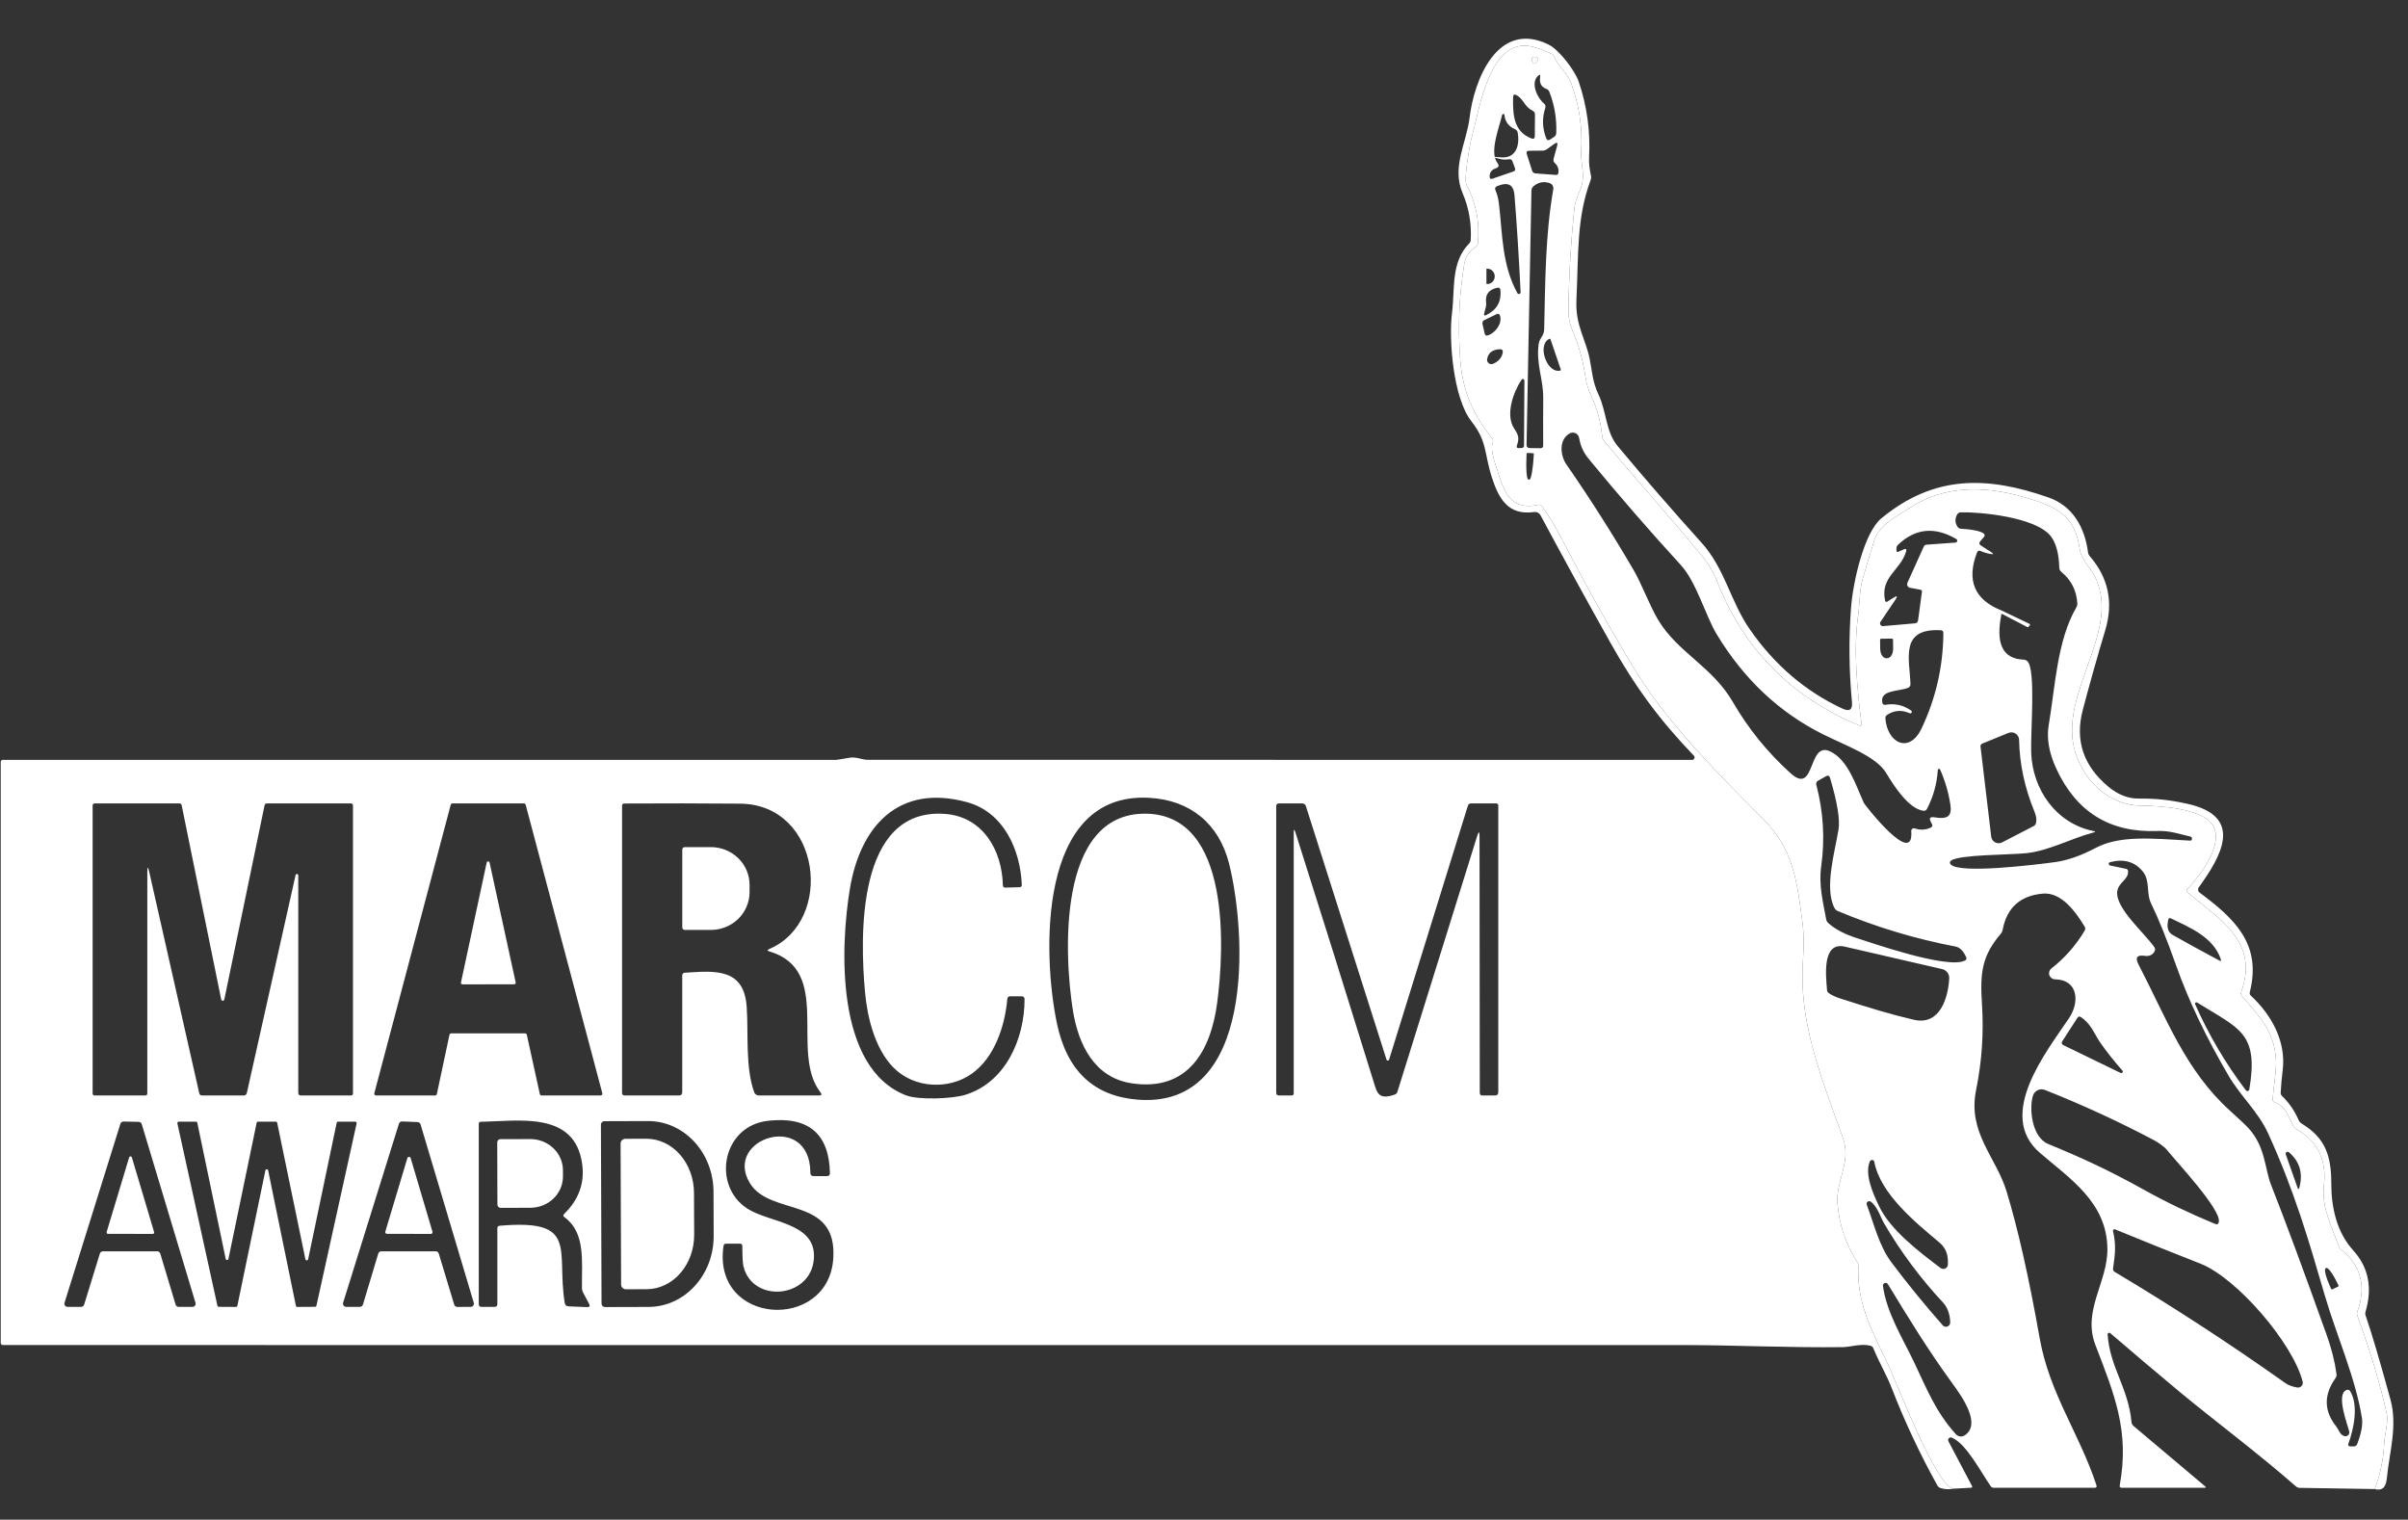 <?xml version="1.0" encoding="UTF-8"?> <svg xmlns="http://www.w3.org/2000/svg" width="103" height="65" viewBox="0 0 103 65" fill="none"><rect x="0" y="0" width="103" height="65" fill="#333333" stroke="none"/><path d="M101.576 63.69C101.816 63.061 101.951 62.407 101.982 61.728C101.999 61.33 102.177 60.837 102.081 60.418C101.797 59.155 101.381 57.772 100.833 56.27C100.812 56.212 100.812 56.156 100.833 56.1C101.226 55.027 100.995 54.142 100.141 53.445C100.091 53.404 100.055 53.353 100.034 53.294C99.736 52.464 99.294 51.614 99.401 50.725C99.535 49.625 99.142 48.814 98.222 48.292C98.167 48.261 98.125 48.217 98.095 48.161C97.874 47.749 97.788 47.337 97.305 47.154C97.239 47.13 97.208 47.082 97.213 47.011C97.249 46.442 97.391 45.745 97.348 45.251C97.249 44.058 96.629 43.457 95.894 42.598C95.851 42.549 95.841 42.495 95.864 42.435C96.652 40.278 94.93 39.318 93.573 38.172C93.519 38.127 93.517 38.079 93.566 38.028C94.125 37.431 95.149 36.102 94.645 35.291C94.194 34.566 92.336 34.465 91.576 34.46C90.215 34.45 89.154 33.406 88.772 32.191C87.971 29.64 90.893 26.894 89.532 24.526C89.381 24.263 89.016 23.903 88.963 23.508C88.75 21.948 87.838 21.631 86.543 21.256C84.9 20.78 83.184 20.745 81.701 21.716C81.142 22.084 80.387 22.425 80.17 23.12C80.007 23.646 79.847 24.173 79.689 24.701C79.534 25.229 79.556 25.756 79.482 26.306C79.27 27.832 79.437 29.448 79.626 30.973C79.627 30.983 79.626 30.994 79.622 31.004C79.618 31.014 79.611 31.022 79.603 31.029C79.595 31.035 79.585 31.039 79.574 31.041C79.564 31.042 79.553 31.041 79.543 31.037C76.625 29.825 74.595 27.773 73.453 24.882C73.302 24.5 73.118 24.175 72.901 23.905C71.508 22.18 69.978 20.516 68.598 18.84C68.558 18.791 68.536 18.735 68.531 18.672C68.478 18.073 68.326 17.503 68.074 16.964C67.941 16.679 67.854 16.396 67.814 16.114C67.717 15.434 67.533 14.778 67.264 14.145C67.143 13.861 67.084 13.588 67.088 13.325C67.104 11.839 67.191 10.355 67.348 8.87C67.365 8.703 67.44 8.47 67.571 8.171C67.855 7.521 67.599 7.068 67.634 6.462C67.694 5.462 67.549 4.492 67.2 3.551C67.045 3.13 66.676 2.873 66.478 2.416C66.453 2.359 66.411 2.317 66.354 2.291C65.86 2.067 65.481 1.955 65.216 1.954C63.648 1.946 63.26 4.782 62.953 5.863C62.867 6.169 62.607 7.672 62.725 7.895C63.139 8.68 63.303 9.516 63.215 10.403C63.209 10.464 63.182 10.511 63.133 10.545C62.851 10.742 62.684 10.992 62.633 11.294C62.415 12.584 62.356 13.937 62.457 15.353C62.556 16.725 63.004 17.725 63.827 18.758C63.87 18.81 63.879 18.867 63.853 18.929C63.713 19.278 64.011 19.969 64.119 20.335C64.393 21.25 64.774 21.821 65.802 21.588C65.863 21.574 65.912 21.593 65.948 21.644C66.26 22.076 66.538 22.53 66.783 23.006C67.74 24.865 68.755 26.691 69.83 28.484C71.265 30.882 73.462 33.067 75.43 35.045C76.7 36.322 76.867 37.651 77.105 39.516C77.158 39.94 77.164 40.452 77.121 41.054C76.94 43.655 77.801 45.814 78.825 48.659C79.206 49.716 78.516 50.486 78.598 51.498C78.672 52.388 78.954 53.217 79.444 53.986C79.478 54.039 79.493 54.097 79.491 54.161C79.42 55.643 79.983 56.764 80.664 58.153C81.102 59.044 82.794 63.561 83.552 63.675C83.363 63.711 83.18 63.702 83.006 63.647C82.945 63.627 82.898 63.589 82.867 63.533C82.117 62.181 81.464 60.787 80.908 59.351C80.694 58.801 80.365 58.253 80.133 57.673C80.109 57.612 80.066 57.575 80.004 57.56C79.607 57.457 79.145 57.616 78.841 57.619C76.603 57.651 74.088 57.532 72.13 57.532C48.133 57.529 24.13 57.529 0.121 57.53C0.109 57.53 0.098 57.528 0.087 57.523C0.076 57.519 0.066 57.512 0.058 57.504C0.049 57.495 0.043 57.485 0.038 57.475C0.034 57.464 0.031 57.452 0.031 57.44V32.59C0.031 32.566 0.041 32.543 0.057 32.526C0.074 32.51 0.096 32.5 0.119 32.5C11.999 32.5 23.884 32.5 35.774 32.5C35.811 32.5 35.997 32.47 36.331 32.411C36.625 32.358 36.859 32.498 37.112 32.498C48.864 32.497 60.62 32.498 72.379 32.502C72.4 32.502 72.42 32.495 72.437 32.484C72.454 32.473 72.468 32.456 72.476 32.437C72.484 32.418 72.486 32.398 72.483 32.377C72.479 32.357 72.47 32.338 72.456 32.323C71.026 30.841 69.957 29.405 68.886 27.496C67.872 25.688 66.874 23.868 65.894 22.039C65.868 21.991 65.828 21.952 65.779 21.927C65.73 21.902 65.675 21.893 65.62 21.901C64.522 22.054 64.112 21.353 63.809 20.407C63.485 19.399 63.62 18.884 62.94 18.023C62.152 17.022 61.965 14.518 62.109 13.379C62.238 12.34 62.055 11.216 62.839 10.418C62.884 10.373 62.908 10.319 62.91 10.256C62.946 9.553 62.83 8.889 62.562 8.263C62.081 7.142 62.732 6.12 62.863 5.015C63.054 3.421 64.063 0.829 66.249 1.911C66.682 2.125 67.367 3.013 67.529 3.494C67.885 4.545 68.032 5.625 67.971 6.734C67.956 7.017 68.001 7.252 68.053 7.519C68.065 7.58 68.06 7.64 68.038 7.7C67.438 9.32 67.524 10.77 67.43 12.844C67.382 13.912 67.823 14.492 67.997 15.349C68.108 15.903 68.115 16.332 68.372 16.869C68.72 17.602 68.684 18.468 69.189 19.074C70.36 20.477 71.557 21.855 72.781 23.212C73.782 24.319 74.013 25.714 74.84 26.909C75.903 28.442 77.228 29.577 78.815 30.311C79.112 30.448 79.246 30.354 79.216 30.03C79.088 28.67 79.075 27.323 79.177 25.989C79.259 24.904 79.729 22.781 80.477 22.166C82.734 20.314 84.98 20.355 87.618 21.276C88.643 21.634 89.167 22.524 89.313 23.622C89.322 23.685 89.347 23.74 89.388 23.788C90.187 24.71 90.407 25.765 90.051 26.953C89.713 28.081 89.392 29.216 89.091 30.358C88.747 31.655 89.109 32.751 90.176 33.643C90.59 33.989 91.024 34.159 91.477 34.156C92.255 34.152 92.809 34.214 93.558 34.379C96.021 34.922 94.999 36.639 94.05 37.955C94.025 37.989 94.015 38.031 94.021 38.073C94.028 38.114 94.05 38.152 94.084 38.177C95.555 39.273 96.758 40.364 96.234 42.43C96.218 42.492 96.234 42.545 96.281 42.59C97.165 43.409 97.793 44.55 97.64 45.773C97.6 46.095 97.571 46.415 97.554 46.735C97.551 46.789 97.57 46.836 97.61 46.875C97.916 47.17 98.153 47.516 98.323 47.911C98.351 47.973 98.393 48.022 98.45 48.057C99.465 48.67 99.719 49.436 99.719 50.618C99.719 51.644 99.946 52.695 100.653 53.477C101.31 54.201 101.487 55.076 101.185 56.1C101.167 56.158 101.169 56.216 101.189 56.273C101.441 57 101.794 58.197 102.25 59.862C102.557 60.983 102.211 62.086 102.096 63.214C102.063 63.541 101.96 63.792 101.576 63.69ZM40.438 34.814C42.051 34.941 42.863 36.38 42.897 37.862C42.898 37.932 42.934 37.966 43.004 37.965L43.605 37.948C43.677 37.947 43.711 37.91 43.707 37.838C43.642 36.356 42.942 34.739 41.358 34.309C38.409 33.507 36.795 35.373 36.356 37.998C35.935 40.521 35.736 45.67 38.742 46.845C39.302 47.065 40.746 46.992 41.274 46.832C43.007 46.306 43.822 44.447 43.825 42.743C43.825 42.657 43.782 42.614 43.696 42.614H43.213C43.135 42.614 43.092 42.654 43.086 42.732C42.983 43.899 42.538 45.23 41.576 45.918C40.591 46.625 39.09 46.562 38.203 45.648C37.432 44.854 37.102 43.547 37.001 42.441C36.784 40.075 36.625 34.517 40.438 34.814ZM48.667 47.035C53.696 47.428 53.329 39.947 52.573 36.941C52.145 35.239 50.921 34.219 49.15 34.124C44.346 33.863 44.602 40.895 45.21 43.778C45.637 45.803 46.789 46.888 48.667 47.035ZM6.384 37.297L8.523 46.761C8.538 46.824 8.578 46.856 8.643 46.856H10.419C10.495 46.856 10.542 46.819 10.559 46.744L12.642 37.435C12.644 37.42 12.652 37.406 12.664 37.396C12.676 37.387 12.691 37.382 12.707 37.384C12.722 37.386 12.736 37.393 12.746 37.405C12.756 37.417 12.76 37.433 12.758 37.448V46.739C12.758 46.817 12.797 46.856 12.874 46.856H15.004C15.067 46.856 15.098 46.825 15.098 46.763V34.458C15.098 34.395 15.067 34.364 15.004 34.364H11.416C11.361 34.364 11.328 34.391 11.317 34.445L9.595 42.749C9.593 42.764 9.584 42.779 9.572 42.789C9.56 42.799 9.545 42.805 9.529 42.805C9.513 42.805 9.497 42.799 9.485 42.789C9.473 42.779 9.465 42.764 9.462 42.749L7.769 34.435C7.765 34.416 7.755 34.398 7.739 34.385C7.724 34.372 7.704 34.365 7.684 34.364H4.055C3.993 34.364 3.962 34.395 3.962 34.458V46.763C3.962 46.825 3.993 46.856 4.055 46.856H6.208C6.27 46.856 6.301 46.825 6.301 46.763V37.306C6.301 37.055 6.329 37.052 6.384 37.297ZM19.225 44.259C19.229 44.242 19.238 44.227 19.252 44.216C19.265 44.205 19.282 44.199 19.3 44.199H22.459C22.476 44.199 22.493 44.205 22.507 44.216C22.52 44.227 22.53 44.242 22.534 44.259L23.091 46.796C23.095 46.813 23.105 46.828 23.118 46.839C23.132 46.85 23.149 46.856 23.166 46.856H25.691C25.703 46.856 25.714 46.853 25.724 46.848C25.735 46.843 25.744 46.835 25.751 46.826C25.758 46.817 25.763 46.806 25.765 46.795C25.767 46.784 25.767 46.772 25.764 46.761L22.485 34.422C22.481 34.406 22.471 34.391 22.458 34.38C22.444 34.37 22.427 34.364 22.41 34.364H19.354C19.337 34.364 19.32 34.37 19.306 34.38C19.293 34.391 19.283 34.406 19.279 34.422L16.011 46.761C16.008 46.772 16.008 46.784 16.01 46.795C16.013 46.806 16.018 46.817 16.025 46.826C16.032 46.835 16.041 46.843 16.051 46.848C16.061 46.853 16.073 46.856 16.084 46.856H18.611C18.628 46.856 18.645 46.85 18.659 46.839C18.672 46.828 18.682 46.813 18.686 46.796L19.225 44.259ZM32.904 40.592C35.704 39.402 35.126 34.404 31.658 34.374C29.998 34.36 28.343 34.358 26.692 34.368C26.67 34.368 26.649 34.377 26.633 34.393C26.617 34.409 26.608 34.431 26.608 34.454V46.757C26.608 46.783 26.619 46.809 26.637 46.827C26.656 46.846 26.681 46.856 26.707 46.856H29.041C29.135 46.856 29.182 46.809 29.182 46.716V41.725C29.182 41.651 29.219 41.611 29.294 41.606C30.608 41.516 31.825 41.412 31.939 43.064C32.019 44.21 31.873 45.635 32.259 46.716C32.273 46.757 32.3 46.793 32.336 46.818C32.371 46.843 32.413 46.856 32.457 46.856H35.034C35.143 46.856 35.164 46.813 35.098 46.727C33.75 45.003 35.654 41.507 32.91 40.694C32.813 40.666 32.811 40.631 32.904 40.592ZM55.414 35.612C56.532 39.13 57.637 42.655 58.729 46.185C58.903 46.75 58.946 47.056 59.648 46.822C59.713 46.801 59.755 46.758 59.775 46.692L63.184 35.761C63.251 35.547 63.285 35.552 63.285 35.776L63.296 46.74C63.296 46.818 63.334 46.856 63.41 46.856H63.947C64.041 46.856 64.088 46.809 64.088 46.716V34.458C64.088 34.395 64.056 34.364 63.994 34.364H62.923C62.853 34.364 62.808 34.397 62.787 34.463L59.418 45.32C59.415 45.332 59.407 45.343 59.397 45.351C59.387 45.359 59.374 45.363 59.362 45.363C59.349 45.363 59.336 45.359 59.326 45.351C59.316 45.343 59.309 45.332 59.306 45.32L55.86 34.484C55.834 34.404 55.779 34.364 55.695 34.364H54.707C54.628 34.364 54.589 34.403 54.589 34.48V46.74C54.589 46.818 54.628 46.856 54.707 46.856H55.244C55.306 46.856 55.338 46.825 55.338 46.763V35.625C55.338 35.455 55.363 35.45 55.414 35.612ZM31.98 51.703C32.903 52.289 34.795 52.294 34.817 53.685C34.845 55.507 32.216 55.818 31.802 54.172C31.77 54.041 31.753 53.748 31.752 53.292C31.752 53.227 31.719 53.195 31.654 53.195H31.061C30.994 53.195 30.955 53.228 30.947 53.294C30.456 56.698 35.418 56.963 35.641 53.846C35.834 51.133 32.949 52.048 32.075 50.605C30.915 48.683 34.658 47.494 34.662 50.163C34.663 50.258 34.711 50.305 34.804 50.305H35.369C35.459 50.305 35.503 50.261 35.5 50.171C35.462 48.486 34.578 47.742 32.848 47.939C30.874 48.163 30.443 50.73 31.98 51.703ZM3.468 55.898C3.497 55.898 3.526 55.889 3.549 55.872C3.573 55.854 3.59 55.83 3.599 55.801L4.272 53.618C4.281 53.59 4.298 53.566 4.322 53.548C4.345 53.531 4.374 53.521 4.403 53.521H6.724C6.754 53.521 6.782 53.531 6.806 53.548C6.829 53.566 6.847 53.59 6.855 53.618L7.512 55.801C7.521 55.83 7.538 55.854 7.561 55.872C7.585 55.889 7.614 55.898 7.643 55.898H8.231C8.252 55.898 8.273 55.894 8.292 55.884C8.311 55.874 8.328 55.861 8.341 55.844C8.353 55.827 8.362 55.807 8.366 55.786C8.369 55.765 8.368 55.743 8.362 55.723L6.063 48.081C6.055 48.053 6.038 48.029 6.016 48.012C5.993 47.995 5.965 47.985 5.936 47.984L5.283 47.971C5.254 47.97 5.225 47.979 5.201 47.996C5.177 48.014 5.159 48.038 5.15 48.066L2.76 55.721C2.754 55.742 2.752 55.764 2.756 55.785C2.759 55.806 2.768 55.826 2.78 55.843C2.793 55.86 2.81 55.874 2.829 55.884C2.848 55.894 2.87 55.899 2.891 55.898H3.468ZM9.771 53.849C9.768 53.862 9.76 53.874 9.75 53.882C9.739 53.89 9.726 53.894 9.713 53.894C9.7 53.894 9.687 53.89 9.676 53.882C9.666 53.874 9.658 53.862 9.655 53.849L8.439 48.021C8.436 48.008 8.428 47.996 8.418 47.988C8.407 47.979 8.394 47.975 8.381 47.975H7.647C7.638 47.974 7.629 47.976 7.62 47.98C7.612 47.984 7.605 47.989 7.599 47.996C7.593 48.004 7.589 48.012 7.587 48.02C7.585 48.029 7.585 48.039 7.587 48.047L9.3 55.848C9.302 55.861 9.31 55.873 9.32 55.882C9.331 55.89 9.344 55.895 9.358 55.895L10.095 55.9C10.109 55.9 10.122 55.895 10.133 55.886C10.143 55.877 10.15 55.865 10.153 55.852L11.353 50.057C11.356 50.044 11.364 50.033 11.374 50.025C11.384 50.017 11.397 50.012 11.411 50.012C11.424 50.012 11.437 50.017 11.447 50.025C11.458 50.033 11.465 50.044 11.469 50.057L12.657 55.852C12.66 55.865 12.667 55.877 12.678 55.886C12.688 55.895 12.701 55.9 12.715 55.9L13.477 55.895C13.491 55.895 13.504 55.89 13.514 55.882C13.525 55.873 13.532 55.861 13.535 55.848L15.255 48.047C15.257 48.039 15.257 48.03 15.255 48.021C15.253 48.012 15.249 48.004 15.243 47.997C15.238 47.99 15.231 47.985 15.223 47.981C15.215 47.977 15.206 47.975 15.197 47.975H14.46C14.446 47.975 14.433 47.979 14.422 47.988C14.412 47.996 14.405 48.008 14.402 48.021L13.181 53.859C13.179 53.873 13.171 53.885 13.161 53.894C13.15 53.903 13.136 53.908 13.122 53.908C13.108 53.908 13.095 53.903 13.084 53.894C13.073 53.885 13.066 53.873 13.063 53.859L11.856 48.023C11.854 48.01 11.846 47.998 11.836 47.989C11.825 47.98 11.812 47.975 11.798 47.975H11.036C11.023 47.975 11.009 47.98 10.999 47.989C10.988 47.998 10.981 48.01 10.978 48.023L9.771 53.849ZM16.18 53.618C16.188 53.59 16.205 53.566 16.229 53.548C16.253 53.531 16.281 53.521 16.311 53.521H18.637C18.666 53.521 18.695 53.531 18.719 53.548C18.742 53.566 18.76 53.59 18.768 53.618L19.429 55.803C19.437 55.832 19.455 55.856 19.479 55.874C19.503 55.892 19.532 55.901 19.562 55.9L20.136 55.897C20.157 55.896 20.178 55.891 20.197 55.882C20.216 55.872 20.232 55.858 20.245 55.841C20.257 55.824 20.265 55.804 20.269 55.784C20.273 55.763 20.271 55.742 20.265 55.721L17.988 48.09C17.979 48.063 17.963 48.039 17.941 48.022C17.918 48.004 17.891 47.995 17.862 47.993L17.201 47.967C17.171 47.966 17.142 47.974 17.117 47.992C17.092 48.009 17.074 48.034 17.065 48.062L14.677 55.719C14.67 55.74 14.669 55.762 14.672 55.783C14.676 55.804 14.684 55.824 14.697 55.841C14.71 55.858 14.726 55.873 14.746 55.882C14.765 55.892 14.786 55.897 14.808 55.897H15.393C15.423 55.897 15.451 55.887 15.475 55.87C15.499 55.852 15.516 55.828 15.524 55.8L16.18 53.618ZM21.379 52.427C24.774 52.134 23.791 53.443 24.155 55.725C24.17 55.822 24.226 55.872 24.325 55.876L25.107 55.908C25.22 55.913 25.25 55.865 25.197 55.766L24.939 55.279C24.908 55.221 24.892 55.159 24.892 55.093C24.883 53.922 25.049 52.72 24.142 52.06C24.084 52.019 24.08 51.973 24.13 51.923C24.755 51.315 25.013 50.605 24.903 49.796C24.594 47.499 22.178 47.958 20.561 47.98C20.539 47.981 20.518 47.99 20.503 48.005C20.487 48.021 20.479 48.042 20.479 48.064V55.783C20.479 55.86 20.518 55.898 20.597 55.898H21.156C21.235 55.898 21.274 55.86 21.274 55.783V52.539C21.274 52.469 21.309 52.432 21.379 52.427ZM25.704 48.103L25.73 55.759C25.73 55.778 25.734 55.797 25.742 55.815C25.749 55.833 25.76 55.849 25.774 55.863C25.788 55.876 25.804 55.887 25.822 55.895C25.84 55.902 25.859 55.906 25.878 55.906L27.744 55.9C28.111 55.899 28.474 55.82 28.812 55.666C29.151 55.513 29.458 55.289 29.716 55.007C29.975 54.724 30.18 54.39 30.319 54.022C30.458 53.654 30.529 53.259 30.527 52.861L30.52 50.971C30.517 50.167 30.221 49.398 29.695 48.832C29.17 48.265 28.459 47.948 27.718 47.95L25.852 47.956C25.813 47.956 25.775 47.972 25.748 47.999C25.72 48.027 25.704 48.064 25.704 48.103Z" fill="white"></path><path d="M101.576 63.69L98.372 63.639C98.308 63.639 98.253 63.618 98.207 63.576C96.607 62.172 94.561 60.638 93.266 59.56C92.26 58.724 91.26 57.877 90.264 57.021C90.254 57.012 90.242 57.007 90.229 57.005C90.216 57.003 90.202 57.005 90.19 57.011C90.178 57.017 90.168 57.027 90.162 57.038C90.155 57.05 90.151 57.063 90.152 57.077C90.243 58.479 91.037 59.351 91.174 60.828C91.18 60.895 91.209 60.95 91.262 60.994L94.318 63.569C94.37 63.613 94.362 63.636 94.294 63.636H90.758C90.687 63.636 90.658 63.601 90.67 63.531C91.095 61.206 90.444 59.648 89.63 57.532C89.059 56.05 90.161 54.843 90.142 53.406C90.118 51.418 88.535 50.415 87.251 49.306C85.37 47.682 87.535 44.988 88.503 43.545C88.958 42.868 88.901 41.906 87.9 41.887C87.847 41.886 87.795 41.868 87.752 41.837C87.709 41.805 87.677 41.761 87.659 41.711C87.642 41.66 87.642 41.605 87.657 41.554C87.672 41.503 87.703 41.458 87.745 41.425C88.32 40.974 88.794 40.436 89.167 39.81C89.204 39.751 89.204 39.691 89.167 39.63C88.787 39.001 88.174 38.149 87.376 38.222C86.409 38.31 85.837 38.828 85.66 39.777C85.649 39.838 85.623 39.892 85.583 39.939C84.775 40.881 84.69 41.608 84.776 42.937C84.858 44.171 84.774 45.399 84.526 46.621C84.153 48.45 85.383 49.485 85.832 50.967C86.315 52.556 86.784 54.636 87.24 57.209C87.664 59.616 88.935 61.287 89.673 63.524C89.698 63.599 89.67 63.636 89.59 63.636H85.287C85.229 63.636 85.183 63.612 85.149 63.565C84.752 63.002 84.105 61.738 83.485 61.49C83.464 61.481 83.44 61.479 83.417 61.484C83.394 61.489 83.374 61.501 83.358 61.518C83.343 61.535 83.333 61.557 83.33 61.58C83.327 61.603 83.332 61.626 83.343 61.647L84.348 63.556C84.374 63.604 84.36 63.63 84.305 63.634L83.552 63.675C82.794 63.561 81.102 59.044 80.664 58.153C79.983 56.764 79.42 55.643 79.491 54.161C79.493 54.097 79.478 54.039 79.444 53.986C78.954 53.217 78.672 52.388 78.598 51.498C78.516 50.486 79.206 49.716 78.825 48.659C77.801 45.814 76.94 43.655 77.121 41.054C77.164 40.452 77.158 39.94 77.105 39.516C76.867 37.651 76.7 36.322 75.43 35.045C73.462 33.067 71.265 30.882 69.83 28.484C68.755 26.691 67.74 24.865 66.783 23.006C66.538 22.53 66.26 22.076 65.948 21.644C65.912 21.593 65.863 21.574 65.802 21.588C64.774 21.821 64.393 21.25 64.119 20.335C64.011 19.969 63.713 19.278 63.853 18.929C63.879 18.867 63.87 18.81 63.827 18.758C63.004 17.725 62.556 16.725 62.457 15.353C62.356 13.937 62.415 12.584 62.633 11.294C62.684 10.992 62.851 10.742 63.133 10.545C63.182 10.511 63.209 10.464 63.215 10.403C63.303 9.516 63.139 8.68 62.725 7.895C62.607 7.672 62.867 6.169 62.953 5.863C63.26 4.782 63.648 1.946 65.216 1.954C65.481 1.955 65.86 2.067 66.354 2.291C66.411 2.317 66.453 2.359 66.478 2.416C66.676 2.873 67.045 3.13 67.2 3.551C67.549 4.492 67.694 5.462 67.634 6.462C67.599 7.068 67.855 7.521 67.571 8.171C67.44 8.47 67.365 8.703 67.348 8.87C67.191 10.355 67.104 11.839 67.088 13.325C67.084 13.588 67.143 13.861 67.264 14.145C67.533 14.778 67.717 15.434 67.814 16.114C67.854 16.396 67.941 16.679 68.074 16.964C68.326 17.503 68.478 18.073 68.531 18.672C68.536 18.735 68.558 18.791 68.598 18.84C69.978 20.516 71.508 22.18 72.901 23.905C73.118 24.175 73.302 24.5 73.453 24.882C74.595 27.773 76.625 29.825 79.543 31.037C79.553 31.041 79.564 31.042 79.574 31.041C79.585 31.039 79.595 31.035 79.603 31.029C79.611 31.022 79.618 31.014 79.622 31.004C79.626 30.994 79.627 30.983 79.626 30.973C79.437 29.448 79.27 27.832 79.482 26.306C79.556 25.756 79.534 25.229 79.689 24.701C79.847 24.173 80.007 23.646 80.17 23.12C80.387 22.425 81.142 22.084 81.701 21.716C83.184 20.745 84.9 20.78 86.543 21.256C87.838 21.631 88.75 21.948 88.963 23.508C89.016 23.903 89.381 24.263 89.532 24.526C90.893 26.894 87.971 29.64 88.772 32.191C89.154 33.406 90.215 34.45 91.576 34.46C92.336 34.465 94.194 34.566 94.645 35.291C95.149 36.102 94.125 37.431 93.566 38.028C93.517 38.079 93.519 38.127 93.573 38.172C94.93 39.318 96.652 40.278 95.864 42.435C95.841 42.495 95.851 42.549 95.894 42.598C96.629 43.457 97.249 44.058 97.348 45.251C97.391 45.745 97.249 46.442 97.213 47.011C97.208 47.082 97.239 47.13 97.305 47.154C97.788 47.337 97.874 47.749 98.095 48.161C98.125 48.217 98.167 48.261 98.222 48.292C99.142 48.814 99.535 49.625 99.401 50.725C99.294 51.614 99.736 52.464 100.034 53.294C100.055 53.353 100.091 53.404 100.141 53.445C100.995 54.142 101.226 55.027 100.833 56.1C100.812 56.156 100.812 56.212 100.833 56.27C101.381 57.772 101.797 59.155 102.081 60.418C102.177 60.837 101.999 61.33 101.982 61.728C101.951 62.407 101.816 63.061 101.576 63.69ZM65.701 2.436C65.528 2.42 65.481 2.501 65.562 2.679C65.567 2.689 65.574 2.698 65.583 2.705C65.592 2.711 65.602 2.716 65.613 2.718C65.624 2.72 65.635 2.719 65.645 2.716C65.656 2.713 65.665 2.707 65.673 2.699L65.763 2.608C65.776 2.594 65.786 2.577 65.79 2.559C65.794 2.54 65.793 2.521 65.787 2.503C65.78 2.485 65.769 2.469 65.753 2.457C65.738 2.445 65.72 2.438 65.701 2.436ZM66.098 4.62C65.957 5.043 65.969 5.472 66.133 5.904C66.169 5.999 66.23 6.018 66.315 5.962L66.474 5.856C66.532 5.817 66.564 5.763 66.567 5.694C66.592 5.089 66.495 4.503 66.275 3.934C66.251 3.869 66.205 3.824 66.139 3.799C65.925 3.722 65.839 3.553 65.879 3.292C65.894 3.188 65.862 3.172 65.785 3.246C65.45 3.564 65.77 4.204 66.04 4.424C66.103 4.476 66.123 4.541 66.098 4.62ZM65.549 4.73C65.201 4.566 65.166 4.217 64.857 4.066C64.769 4.024 64.725 4.05 64.722 4.146C64.707 4.886 64.731 5.626 65.506 5.921C65.602 5.957 65.65 5.923 65.65 5.82L65.656 4.899C65.656 4.82 65.62 4.763 65.549 4.73ZM64.17 6.728C64.859 6.803 65.014 6.203 64.917 5.669C64.904 5.602 64.866 5.554 64.802 5.526C64.533 5.409 64.383 5.21 64.352 4.929C64.352 4.916 64.348 4.903 64.339 4.893C64.33 4.883 64.317 4.877 64.304 4.876C64.29 4.875 64.277 4.88 64.267 4.889C64.257 4.898 64.251 4.91 64.25 4.924C64.132 5.449 63.694 6.51 64.052 6.971C64.136 7.079 64.112 7.155 63.983 7.198C63.799 7.26 63.711 7.382 63.719 7.564C63.721 7.643 63.761 7.67 63.837 7.644L64.726 7.338C64.804 7.312 64.829 7.26 64.799 7.183L64.692 6.896C64.667 6.829 64.619 6.801 64.548 6.812C64.415 6.833 64.285 6.829 64.159 6.799C63.784 6.712 63.788 6.689 64.17 6.728ZM65.987 6.443L65.407 6.449C65.311 6.449 65.277 6.495 65.306 6.587L65.532 7.295C65.556 7.372 65.608 7.413 65.688 7.418L66.552 7.482C66.614 7.487 66.649 7.459 66.657 7.398C66.683 7.232 66.635 7.093 66.511 6.98C66.453 6.927 66.434 6.862 66.455 6.786L66.605 6.236C66.642 6.098 66.602 6.071 66.485 6.154L66.159 6.387C66.108 6.424 66.051 6.443 65.987 6.443ZM65.815 14.712C65.851 14.451 66.045 14.376 66.051 14.082C66.098 12.096 66.094 10.071 66.44 8.097C66.45 8.041 66.439 7.984 66.411 7.936C66.382 7.887 66.337 7.85 66.283 7.832C66.036 7.748 65.807 7.792 65.596 7.964C65.539 8.012 65.509 8.073 65.506 8.147L65.297 19.017C65.295 19.116 65.344 19.166 65.443 19.166L65.894 19.171C65.97 19.171 66.008 19.134 66.008 19.058C66.004 18.374 66.005 17.69 66.01 17.007C66.015 16.226 65.697 15.564 65.815 14.712ZM64.118 8.731C64.271 10.041 64.243 11.332 64.906 12.54C64.913 12.554 64.926 12.565 64.941 12.571C64.956 12.577 64.973 12.579 64.988 12.574C65.004 12.57 65.018 12.56 65.028 12.547C65.037 12.534 65.043 12.519 65.042 12.502C64.972 11.041 64.885 9.66 64.782 8.362C64.743 7.867 64.483 7.782 64.048 7.957C63.956 7.995 63.93 8.06 63.971 8.151C64.043 8.305 64.091 8.498 64.118 8.731ZM63.58 11.514V12.126C63.58 12.132 63.583 12.138 63.587 12.143C63.592 12.148 63.598 12.15 63.605 12.15H63.61C63.697 12.15 63.779 12.115 63.841 12.054C63.902 11.992 63.936 11.909 63.936 11.822V11.818C63.936 11.731 63.902 11.648 63.841 11.586C63.779 11.525 63.697 11.49 63.61 11.49H63.605C63.598 11.49 63.592 11.493 63.587 11.497C63.583 11.502 63.58 11.508 63.58 11.514ZM63.552 13.146L63.487 13.395C63.461 13.491 63.492 13.517 63.58 13.474C64.027 13.251 64.227 12.895 64.179 12.405C64.171 12.323 64.126 12.291 64.044 12.309C63.684 12.384 63.525 12.594 63.567 12.939C63.576 13.008 63.571 13.077 63.552 13.146ZM63.651 14.344C63.957 14.24 64.267 13.847 64.161 13.5C64.137 13.424 64.089 13.403 64.016 13.438L63.5 13.686C63.422 13.722 63.394 13.782 63.414 13.865L63.505 14.264C63.524 14.345 63.573 14.372 63.651 14.344ZM66.764 15.814L66.319 14.505C66.318 14.502 66.316 14.499 66.314 14.497C66.312 14.495 66.31 14.493 66.308 14.492C66.305 14.49 66.302 14.489 66.299 14.489C66.296 14.489 66.293 14.489 66.29 14.49L66.279 14.494C66.224 14.512 66.175 14.548 66.135 14.598C66.095 14.648 66.064 14.711 66.046 14.785C66.027 14.859 66.021 14.941 66.026 15.028C66.032 15.114 66.05 15.202 66.079 15.288L66.096 15.336C66.125 15.422 66.165 15.503 66.213 15.575C66.261 15.648 66.316 15.709 66.376 15.757C66.436 15.804 66.499 15.836 66.561 15.852C66.624 15.867 66.684 15.866 66.74 15.847L66.751 15.843C66.754 15.842 66.756 15.841 66.759 15.839C66.761 15.837 66.763 15.834 66.764 15.831C66.765 15.829 66.766 15.825 66.766 15.822C66.766 15.819 66.765 15.816 66.764 15.814ZM63.861 15.562C64.093 15.466 64.232 15.31 64.277 15.092C64.299 14.984 64.255 14.932 64.146 14.937C63.834 14.954 63.655 15.095 63.61 15.362C63.605 15.395 63.608 15.428 63.62 15.458C63.631 15.489 63.651 15.515 63.677 15.536C63.702 15.556 63.733 15.569 63.765 15.574C63.798 15.579 63.831 15.574 63.861 15.562ZM64.767 18.329C64.96 18.618 64.99 18.741 64.883 19.059C64.859 19.13 64.885 19.166 64.96 19.166L65.079 19.164C65.152 19.164 65.188 19.128 65.188 19.056L65.205 16.278C65.205 16.264 65.2 16.25 65.191 16.238C65.183 16.226 65.17 16.218 65.157 16.214C65.143 16.209 65.129 16.21 65.115 16.215C65.102 16.22 65.091 16.229 65.083 16.241C64.731 16.77 64.38 17.741 64.767 18.329ZM82.59 35.155C82.506 34.996 82.552 34.93 82.731 34.957C83.236 35.034 83.517 34.983 83.423 34.398C83.34 33.873 83.193 33.378 82.984 32.91C82.979 32.901 82.971 32.893 82.961 32.888C82.951 32.883 82.94 32.881 82.929 32.883C82.919 32.885 82.909 32.89 82.901 32.898C82.894 32.906 82.889 32.916 82.888 32.927C82.853 33.515 82.698 34.072 82.424 34.599C82.391 34.662 82.34 34.688 82.27 34.678C81.634 34.588 81.009 33.613 80.681 33.065C80.251 32.349 78.963 31.898 77.996 31.417C76.115 30.483 74.592 29.052 73.427 27.123C72.954 26.338 72.564 24.897 71.894 24.166C70.542 22.689 69.23 21.178 67.958 19.632C67.72 19.343 67.608 19.076 67.544 18.726C67.536 18.683 67.518 18.642 67.491 18.608C67.464 18.573 67.429 18.546 67.389 18.527C67.349 18.509 67.305 18.501 67.261 18.504C67.217 18.506 67.174 18.519 67.136 18.541C66.661 18.817 66.747 19.498 66.998 19.859C68.019 21.335 68.981 22.847 69.884 24.397C70.223 24.977 70.545 25.872 70.925 26.512C71.761 27.914 73.245 28.508 74.123 30.03C74.783 31.169 75.607 32.186 76.596 33.078C77.659 34.036 77.32 31.715 78.261 32.129C79.047 32.476 79.386 33.602 79.729 34.351C79.757 34.413 81.877 37.148 81.752 35.548C81.751 35.53 81.754 35.511 81.762 35.493C81.769 35.476 81.781 35.461 81.796 35.45C81.811 35.438 81.828 35.431 81.847 35.428C81.865 35.425 81.884 35.427 81.902 35.433C82.131 35.51 82.355 35.501 82.574 35.405C82.655 35.369 82.674 35.312 82.632 35.233L82.59 35.155ZM65.574 19.386L65.338 19.373C65.333 19.372 65.328 19.373 65.323 19.375C65.319 19.377 65.314 19.379 65.311 19.382C65.307 19.386 65.304 19.39 65.302 19.394C65.3 19.398 65.299 19.403 65.299 19.408L65.297 19.432C65.289 19.573 65.285 19.713 65.285 19.843C65.285 19.974 65.288 20.093 65.295 20.193C65.302 20.293 65.312 20.372 65.326 20.427C65.339 20.481 65.354 20.509 65.371 20.51L65.42 20.512C65.455 20.514 65.494 20.403 65.529 20.204C65.564 20.004 65.592 19.733 65.607 19.449L65.609 19.425C65.609 19.42 65.609 19.415 65.607 19.41C65.605 19.406 65.603 19.402 65.6 19.398C65.596 19.394 65.592 19.391 65.588 19.389C65.583 19.387 65.579 19.386 65.574 19.386ZM85.619 26.114L85.611 26.247C85.456 27.067 85.372 28.163 86.558 28.214C86.627 28.216 86.684 28.243 86.731 28.294C87.082 28.684 86.852 31.283 86.882 32.185C86.934 33.753 87.936 35.222 89.549 35.545C89.641 35.562 89.642 35.583 89.551 35.606C88.578 35.864 87.64 36.393 86.661 36.494C85.95 36.566 83.779 36.551 83.451 36.814C83.391 36.863 83.388 36.916 83.44 36.973C83.813 37.385 87.034 36.992 87.904 36.874C88.428 36.803 89.005 36.602 89.635 36.27C90.67 35.725 91.992 35.858 93.676 35.955C93.727 35.959 93.753 35.936 93.758 35.888C93.765 35.829 93.739 35.793 93.682 35.78C93.195 35.666 92.798 35.522 92.274 35.543C90.248 35.622 88.807 34.73 87.951 32.867C87.643 32.195 87.536 31.579 87.631 31.02C87.906 29.418 87.986 27.393 88.812 25.982C88.844 25.925 88.859 25.864 88.855 25.799C88.821 25.253 88.593 24.806 88.17 24.459C88.115 24.414 88.086 24.356 88.084 24.285C88.065 23.655 87.938 23.198 87.702 22.913C87.034 22.106 84.662 21.892 83.869 21.914C83.8 21.916 83.749 21.948 83.715 22.007C83.615 22.186 83.619 22.358 83.727 22.524C83.764 22.582 83.817 22.613 83.886 22.617C84.088 22.626 84.761 22.682 84.874 22.846C84.901 22.886 84.899 22.924 84.866 22.962L84.709 23.145C84.644 23.218 84.653 23.281 84.735 23.335L85.171 23.616C85.29 23.692 85.28 23.718 85.141 23.695C84.996 23.67 84.854 23.627 84.717 23.568C84.645 23.537 84.596 23.557 84.567 23.629C84.104 24.826 84.455 25.655 85.619 26.114ZM81.073 25.652L80.438 26.594C80.425 26.612 80.418 26.634 80.417 26.657C80.416 26.68 80.422 26.702 80.433 26.722C80.445 26.742 80.462 26.757 80.483 26.768C80.503 26.778 80.526 26.782 80.549 26.78L81.909 26.661C81.989 26.653 82.034 26.61 82.044 26.532L82.209 25.313C82.216 25.264 82.195 25.235 82.147 25.225L81.703 25.141C81.68 25.137 81.658 25.128 81.639 25.114C81.621 25.1 81.605 25.082 81.594 25.061C81.583 25.041 81.577 25.017 81.576 24.994C81.575 24.97 81.58 24.947 81.589 24.925L82.287 23.379C82.311 23.327 82.352 23.299 82.411 23.296L83.642 23.208C83.66 23.207 83.677 23.2 83.69 23.188C83.704 23.177 83.713 23.162 83.717 23.145C83.721 23.127 83.719 23.11 83.712 23.093C83.705 23.077 83.693 23.064 83.678 23.055C82.753 22.514 81.922 22.598 81.183 23.305C81.141 23.345 81.119 23.393 81.119 23.45V23.543C81.119 23.604 81.148 23.622 81.205 23.598L81.428 23.499C81.528 23.455 81.562 23.486 81.531 23.59C81.295 24.395 80.419 24.677 80.631 25.68C80.645 25.747 80.681 25.763 80.739 25.727L80.99 25.568C81.152 25.465 81.18 25.493 81.073 25.652ZM81.743 30.39C81.758 30.398 81.769 30.413 81.773 30.429C81.778 30.446 81.776 30.464 81.767 30.479C81.758 30.494 81.744 30.505 81.727 30.51C81.71 30.514 81.692 30.512 81.677 30.503C81.334 30.354 81.013 30.38 80.713 30.582C80.663 30.616 80.641 30.664 80.646 30.723C80.728 31.801 81.675 32.25 82.194 31.156C82.804 29.869 83.115 28.51 83.126 27.076C83.126 27.002 83.088 26.962 83.013 26.957C81.243 26.86 81.685 28.195 81.718 29.258C81.721 29.332 81.688 29.385 81.619 29.416C81.249 29.584 80.378 29.489 80.519 30.071C80.525 30.096 80.54 30.117 80.562 30.131C80.583 30.146 80.609 30.151 80.635 30.147C81.044 30.076 81.413 30.157 81.743 30.39ZM80.923 27.315L80.47 27.319C80.457 27.319 80.444 27.324 80.434 27.334C80.425 27.343 80.419 27.356 80.419 27.369L80.423 27.746C80.424 27.799 80.43 27.853 80.444 27.902C80.457 27.952 80.475 27.997 80.499 28.034C80.523 28.072 80.551 28.102 80.581 28.122C80.612 28.142 80.645 28.153 80.678 28.152H80.73C80.796 28.152 80.86 28.108 80.906 28.031C80.953 27.954 80.978 27.85 80.977 27.742L80.973 27.366C80.973 27.352 80.968 27.339 80.959 27.33C80.949 27.32 80.936 27.315 80.923 27.315ZM84.715 31.935L85.173 35.787C85.179 35.838 85.198 35.887 85.227 35.93C85.256 35.972 85.295 36.007 85.341 36.031C85.386 36.055 85.437 36.068 85.489 36.068C85.541 36.068 85.592 36.055 85.637 36.031L86.979 35.338C87.038 35.308 87.075 35.261 87.09 35.196C87.121 35.059 87.1 34.902 87.026 34.724C86.604 33.701 86.384 32.675 86.365 31.644C86.364 31.591 86.35 31.539 86.324 31.492C86.298 31.445 86.261 31.406 86.216 31.377C86.172 31.348 86.121 31.33 86.067 31.325C86.014 31.32 85.96 31.328 85.911 31.348L84.791 31.805C84.733 31.829 84.707 31.873 84.715 31.935ZM78.467 38.834C78.024 37.98 78.488 36.425 78.641 35.481C78.71 35.053 78.589 34.316 78.278 33.272C78.251 33.176 78.193 33.153 78.106 33.201L77.769 33.391C77.697 33.431 77.671 33.491 77.692 33.57C77.994 34.721 78.064 35.883 77.9 37.055C77.79 37.866 77.973 38.544 78.112 39.315C78.123 39.379 78.153 39.434 78.201 39.479C78.498 39.749 78.925 39.971 79.482 40.144C79.936 40.284 83.29 41.47 84.046 41.086C84.113 41.053 84.131 41.004 84.101 40.937C83.977 40.671 83.828 40.521 83.653 40.487C81.918 40.157 80.238 39.65 78.613 38.968C78.548 38.94 78.5 38.896 78.467 38.834ZM100.532 59.512C100.891 60.118 100.678 61.132 100.455 61.736C100.423 61.822 100.453 61.865 100.545 61.865H100.678C100.753 61.865 100.803 61.83 100.829 61.76C101.005 61.298 101.072 60.93 101.03 60.657C100.768 58.971 99.918 57.041 99.45 55.438C98.757 53.066 98.138 50.924 97.009 48.461C96.598 47.563 95.825 46.862 95.342 46.038C94.367 44.377 93.616 42.802 93.088 41.313C92.682 40.166 92.323 39.278 92.014 38.649C91.791 38.2 91.982 37.674 91.655 37.275C91.31 36.853 90.842 36.721 90.251 36.878C90.236 36.883 90.223 36.892 90.213 36.905C90.204 36.918 90.199 36.933 90.2 36.949C90.2 36.965 90.206 36.98 90.216 36.992C90.226 37.005 90.239 37.014 90.255 37.018L90.942 37.163C90.99 37.173 91.018 37.203 91.024 37.252C91.063 37.625 90.607 37.733 90.562 38.138C90.483 38.845 91.735 39.911 92.149 40.511C92.19 40.571 92.192 40.633 92.156 40.698C92.07 40.849 91.93 40.911 91.735 40.883C91.408 40.835 91.32 40.957 91.471 41.248C92.656 43.528 93.474 45.782 95.39 47.511C95.818 47.897 96.088 48.153 96.199 48.279C96.908 49.078 96.871 49.983 97.138 50.665C97.77 52.273 98.564 54.418 99.521 57.099C99.731 57.687 99.871 58.244 99.942 58.77C99.951 58.836 99.936 58.895 99.897 58.949C99.389 59.663 99.402 60.354 99.935 61.02C100.034 61.143 100.098 61.4 100.3 61.43C100.327 61.434 100.355 61.431 100.381 61.422C100.407 61.413 100.43 61.397 100.448 61.377C100.467 61.356 100.48 61.331 100.486 61.304C100.492 61.278 100.492 61.25 100.485 61.223C100.391 60.865 99.924 59.651 100.358 59.458C100.433 59.424 100.491 59.442 100.532 59.512ZM94.919 41.078C94.994 41.119 95.017 41.099 94.99 41.019C94.668 40.068 93.62 39.648 92.856 39.281C92.799 39.254 92.763 39.27 92.748 39.331C92.67 39.654 92.73 39.872 92.925 39.984C93.466 40.291 94.13 40.656 94.919 41.078ZM78.731 42.713C80.013 43.123 80.868 43.388 81.866 43.618C82.991 43.875 83.334 42.656 83.376 41.848C83.381 41.758 83.354 41.668 83.299 41.596C83.244 41.523 83.166 41.472 83.077 41.451C81.683 41.129 80.296 40.809 78.916 40.491C77.949 40.269 78.091 41.662 78.149 42.34C78.154 42.404 78.183 42.452 78.235 42.486C78.374 42.577 78.539 42.652 78.731 42.713ZM96.066 46.636C96.076 46.649 96.089 46.658 96.104 46.663C96.119 46.668 96.135 46.669 96.151 46.665C96.166 46.662 96.18 46.654 96.191 46.642C96.202 46.631 96.209 46.616 96.212 46.601C96.624 44.162 95.778 44.004 93.979 42.879C93.969 42.873 93.956 42.869 93.944 42.87C93.931 42.871 93.919 42.876 93.91 42.884C93.9 42.892 93.894 42.903 93.891 42.916C93.888 42.928 93.89 42.941 93.895 42.952C94.477 44.267 95.2 45.495 96.066 46.636ZM89.83 44.585C89.59 44.24 89.454 43.798 89.01 43.504C88.949 43.463 88.898 43.473 88.859 43.535L88.216 44.531C88.167 44.608 88.183 44.667 88.265 44.706L90.704 45.89C90.718 45.898 90.734 45.9 90.749 45.897C90.764 45.894 90.778 45.885 90.787 45.873C90.797 45.86 90.802 45.845 90.801 45.829C90.8 45.814 90.793 45.799 90.782 45.788C90.446 45.411 90.128 45.01 89.83 44.585ZM91.686 50.878C92.64 51.41 93.66 51.9 94.747 52.349C94.836 52.386 94.891 52.357 94.909 52.261C95.01 51.73 93.103 49.701 92.684 49.179C92.576 49.045 92.291 48.849 92.145 48.773C90.63 47.972 89.071 47.254 87.468 46.619C87.419 46.6 87.367 46.591 87.314 46.592C87.262 46.594 87.21 46.606 87.163 46.628C87.115 46.65 87.073 46.682 87.038 46.721C87.003 46.76 86.977 46.806 86.961 46.856C86.787 47.378 86.897 48.635 87.606 48.929C89.025 49.513 90.18 50.039 91.686 50.878ZM98.284 50.827C98.286 50.834 98.29 50.84 98.296 50.844C98.302 50.849 98.308 50.851 98.316 50.85C98.323 50.85 98.329 50.848 98.335 50.843C98.341 50.839 98.344 50.832 98.346 50.825C98.52 50.195 98.374 49.682 97.908 49.285C97.894 49.273 97.876 49.265 97.857 49.264C97.838 49.263 97.819 49.268 97.803 49.279C97.788 49.289 97.776 49.305 97.771 49.323C97.765 49.342 97.766 49.361 97.773 49.379L98.284 50.827ZM82.952 53.141C81.928 52.283 80.427 51.06 80.172 49.696C80.169 49.675 80.158 49.655 80.143 49.641C80.127 49.626 80.108 49.616 80.086 49.614C80.065 49.611 80.043 49.616 80.025 49.627C80.006 49.637 79.992 49.654 79.983 49.673C79.736 50.234 80.141 51.105 80.384 51.608C80.872 52.623 82.109 53.557 83.006 54.235C83.035 54.257 83.069 54.27 83.104 54.274C83.14 54.277 83.176 54.271 83.209 54.256C83.241 54.24 83.268 54.216 83.288 54.187C83.308 54.157 83.319 54.122 83.32 54.086C83.335 53.712 83.264 53.402 82.952 53.141ZM80.588 52.322C80.444 52.078 80.316 51.618 80.021 51.398C80.001 51.384 79.978 51.376 79.954 51.377C79.93 51.377 79.907 51.384 79.888 51.398C79.869 51.413 79.855 51.432 79.847 51.455C79.84 51.478 79.841 51.502 79.849 51.525C80.168 52.379 80.38 53.298 80.91 54.002C81.594 54.912 82.323 55.807 83.1 56.687C83.124 56.715 83.157 56.735 83.193 56.744C83.229 56.753 83.267 56.75 83.302 56.737C83.337 56.723 83.366 56.699 83.387 56.669C83.408 56.638 83.418 56.601 83.418 56.564C83.414 56.292 83.328 55.945 83.124 55.727C82.151 54.684 81.305 53.549 80.588 52.322ZM90.382 52.654C90.52 53.251 90.474 53.63 90.384 54.248C90.374 54.316 90.398 54.367 90.457 54.403C92.95 55.891 95.38 57.474 97.747 59.152C97.882 59.248 98.054 59.312 98.263 59.346C98.297 59.351 98.331 59.348 98.363 59.337C98.394 59.326 98.423 59.307 98.446 59.282C98.469 59.258 98.485 59.228 98.493 59.195C98.502 59.163 98.502 59.129 98.494 59.096C98.073 57.446 95.677 54.659 94.116 54.047C92.898 53.57 91.682 53.081 90.468 52.582C90.457 52.577 90.445 52.576 90.434 52.578C90.422 52.58 90.412 52.584 90.403 52.592C90.394 52.599 90.387 52.609 90.384 52.62C90.38 52.631 90.379 52.643 90.382 52.654ZM99.763 55.145L100.008 55.032C100.012 55.029 100.017 55.026 100.02 55.022C100.024 55.019 100.026 55.014 100.028 55.009C100.03 55.004 100.03 54.999 100.03 54.994C100.03 54.989 100.029 54.984 100.026 54.979L100.006 54.936C99.911 54.733 99.805 54.546 99.712 54.414C99.618 54.282 99.543 54.218 99.504 54.234L99.476 54.247C99.439 54.266 99.441 54.364 99.481 54.521C99.521 54.677 99.597 54.879 99.691 55.082L99.71 55.127C99.712 55.131 99.716 55.135 99.719 55.139C99.723 55.142 99.728 55.145 99.733 55.147C99.737 55.148 99.743 55.149 99.748 55.149C99.753 55.149 99.758 55.148 99.763 55.145ZM81.874 58.266C82.42 59.411 82.785 60.369 83.659 61.344C83.707 61.397 83.771 61.43 83.841 61.439C83.911 61.447 83.982 61.43 84.041 61.391C84.758 60.91 83.94 59.758 83.487 59.137C82.497 57.78 81.63 56.37 80.751 54.923C80.737 54.902 80.716 54.885 80.691 54.877C80.667 54.869 80.64 54.869 80.616 54.877C80.592 54.886 80.571 54.903 80.557 54.925C80.544 54.947 80.538 54.972 80.541 54.998C80.693 56.143 81.383 57.237 81.874 58.266Z" fill="white"></path><path d="M65.701 2.436C65.72 2.438 65.738 2.445 65.753 2.457C65.769 2.469 65.78 2.485 65.787 2.503C65.793 2.521 65.794 2.54 65.79 2.559C65.786 2.577 65.776 2.594 65.763 2.608L65.673 2.699C65.665 2.707 65.656 2.713 65.645 2.716C65.635 2.719 65.624 2.72 65.613 2.718C65.602 2.716 65.592 2.711 65.583 2.705C65.574 2.698 65.567 2.689 65.562 2.679C65.481 2.501 65.528 2.42 65.701 2.436Z" fill="white"></path><path d="M85.619 26.114L86.792 26.676C86.846 26.702 86.85 26.733 86.803 26.771C86.787 26.783 86.772 26.799 86.759 26.817C86.749 26.83 86.737 26.832 86.723 26.825L85.611 26.247L85.619 26.114Z" fill="white"></path><path d="M45.892 43.219C45.523 40.905 45.188 34.752 49.017 34.803C52.669 34.853 52.365 40.625 52.064 42.894C51.793 44.925 50.822 46.696 48.413 46.336C46.803 46.097 46.124 44.665 45.892 43.219Z" fill="white"></path><path d="M29.184 36.341C29.184 36.312 29.195 36.285 29.215 36.264C29.236 36.244 29.264 36.233 29.292 36.233H30.408C30.846 36.233 31.267 36.403 31.578 36.706C31.888 37.008 32.062 37.419 32.062 37.847V38.16C32.062 38.589 31.888 38.999 31.578 39.302C31.267 39.605 30.846 39.775 30.408 39.775H29.292C29.264 39.775 29.236 39.764 29.215 39.743C29.195 39.723 29.184 39.696 29.184 39.667V36.341Z" fill="white"></path><path d="M19.717 42.027L20.818 36.891C20.821 36.877 20.829 36.865 20.84 36.856C20.851 36.847 20.865 36.843 20.879 36.843C20.894 36.843 20.907 36.847 20.919 36.856C20.93 36.865 20.938 36.877 20.941 36.891L22.058 42.023C22.06 42.033 22.06 42.042 22.058 42.051C22.056 42.06 22.052 42.069 22.046 42.076C22.04 42.084 22.032 42.09 22.024 42.094C22.015 42.098 22.006 42.1 21.997 42.1L19.779 42.104C19.769 42.104 19.76 42.101 19.752 42.097C19.743 42.093 19.736 42.087 19.73 42.08C19.724 42.073 19.72 42.064 19.718 42.055C19.715 42.046 19.715 42.036 19.717 42.027Z" fill="white"></path><path d="M21.269 48.866C21.268 48.848 21.272 48.829 21.279 48.812C21.285 48.795 21.296 48.78 21.308 48.767C21.321 48.753 21.337 48.743 21.354 48.736C21.37 48.728 21.389 48.724 21.407 48.724L22.68 48.721C22.863 48.72 23.044 48.754 23.214 48.82C23.383 48.887 23.538 48.984 23.668 49.108C23.797 49.232 23.901 49.379 23.972 49.541C24.042 49.702 24.079 49.876 24.08 50.052V50.316C24.081 50.671 23.936 51.011 23.675 51.263C23.415 51.515 23.061 51.657 22.691 51.659L21.418 51.663C21.4 51.663 21.382 51.659 21.364 51.653C21.347 51.646 21.332 51.636 21.319 51.623C21.305 51.61 21.295 51.595 21.288 51.578C21.28 51.561 21.276 51.543 21.276 51.525L21.269 48.866Z" fill="white"></path><path d="M26.545 48.913C26.545 48.859 26.566 48.807 26.604 48.769C26.643 48.731 26.695 48.709 26.749 48.709L27.64 48.706C28.18 48.704 28.699 48.947 29.083 49.381C29.466 49.815 29.683 50.405 29.685 51.021L29.693 52.811C29.694 53.116 29.642 53.419 29.541 53.701C29.439 53.983 29.29 54.24 29.101 54.456C28.913 54.673 28.689 54.845 28.442 54.962C28.195 55.08 27.93 55.141 27.662 55.142L26.771 55.145C26.717 55.145 26.665 55.124 26.627 55.086C26.589 55.048 26.567 54.996 26.567 54.942L26.545 48.913Z" fill="white"></path><path d="M4.561 52.697L5.524 49.505C5.528 49.492 5.535 49.481 5.546 49.473C5.556 49.465 5.569 49.461 5.583 49.461C5.596 49.461 5.609 49.465 5.619 49.473C5.63 49.481 5.637 49.492 5.641 49.505L6.593 52.701C6.596 52.71 6.596 52.719 6.595 52.728C6.593 52.738 6.589 52.746 6.583 52.754C6.578 52.761 6.571 52.767 6.562 52.771C6.554 52.775 6.545 52.778 6.535 52.777L4.619 52.774C4.609 52.774 4.6 52.772 4.592 52.768C4.583 52.764 4.576 52.758 4.57 52.75C4.565 52.743 4.561 52.734 4.559 52.725C4.557 52.716 4.558 52.706 4.561 52.697Z" fill="white"></path><path d="M16.481 52.68L17.426 49.532C17.431 49.517 17.44 49.504 17.453 49.495C17.465 49.486 17.48 49.482 17.495 49.482C17.511 49.482 17.526 49.486 17.538 49.495C17.551 49.504 17.56 49.517 17.565 49.532L18.499 52.684C18.502 52.695 18.503 52.707 18.5 52.718C18.498 52.729 18.494 52.74 18.487 52.749C18.48 52.758 18.471 52.765 18.46 52.77C18.45 52.775 18.439 52.778 18.427 52.777L16.552 52.774C16.541 52.774 16.529 52.771 16.519 52.766C16.509 52.761 16.5 52.754 16.493 52.745C16.486 52.736 16.481 52.725 16.479 52.714C16.477 52.703 16.478 52.691 16.481 52.68Z" fill="white"></path></svg> 
